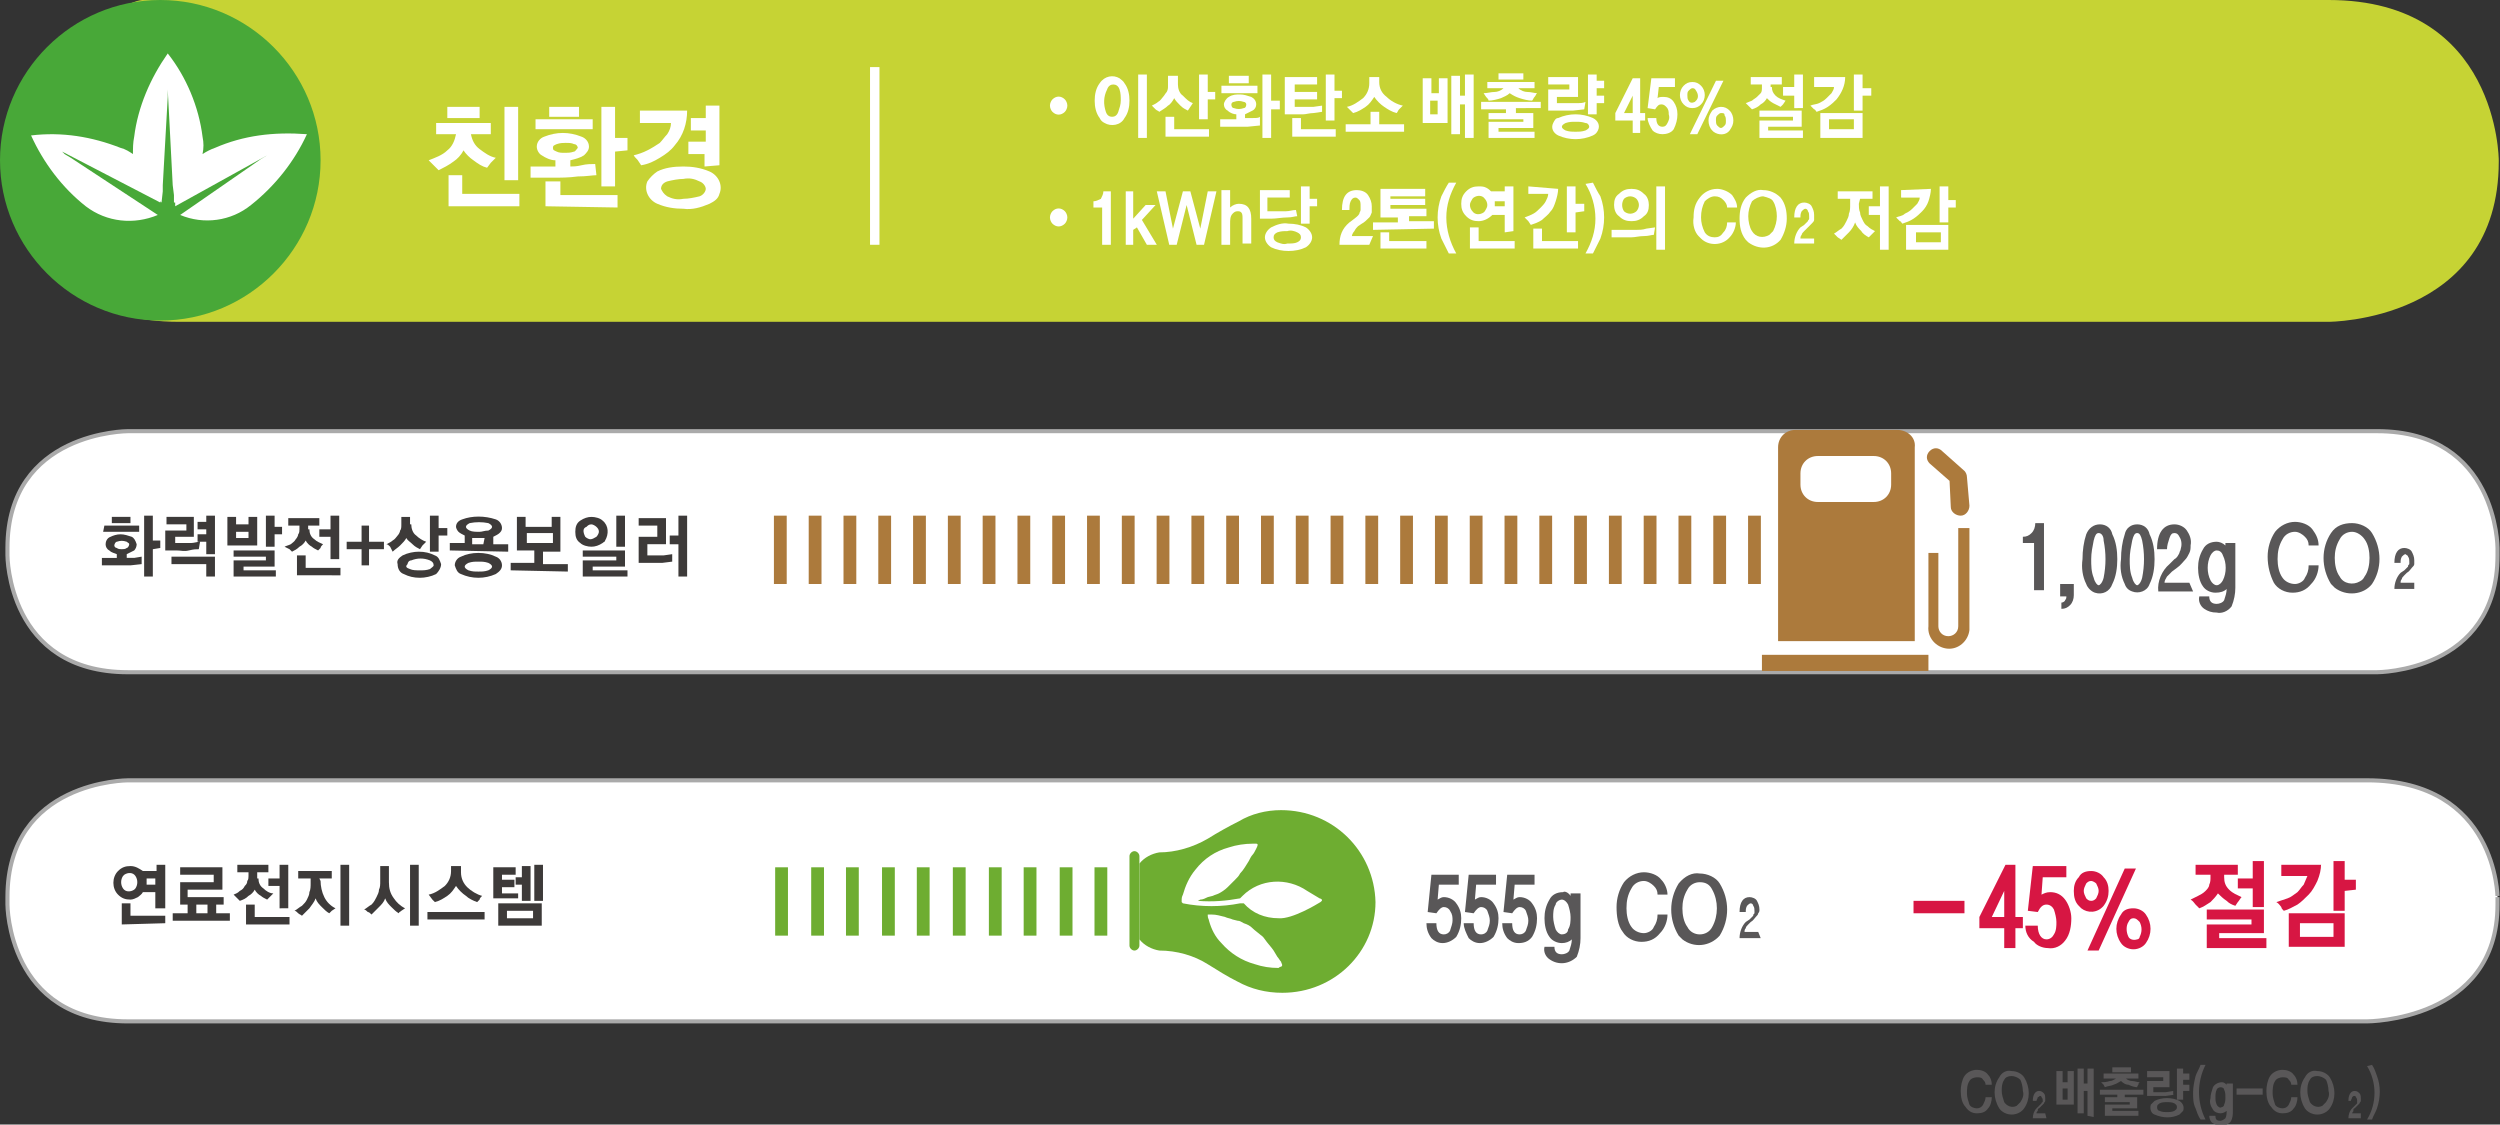 <?xml version="1.0" encoding="utf-8"?>
<!-- Generator: Adobe Illustrator 26.0.3, SVG Export Plug-In . SVG Version: 6.00 Build 0)  -->
<svg version="1.1" id="Layer_1" xmlns="http://www.w3.org/2000/svg" xmlns:xlink="http://www.w3.org/1999/xlink" x="0px" y="0px"
	 viewBox="0 0 201.2 90.5" style="enable-background:new 0 0 201.2 90.5;" xml:space="preserve">
<rect x="0" y="0" width="201.2" height="90.5" fill="#333333" stroke="none"/>
<style type="text/css">
	.st0{fill:#C6D334;}
	.st1{fill:#48A838;}
	.st2{fill:#FFFFFF;}
	.st3{fill:none;stroke:#FFFFFF;stroke-width:0.76;}
	.st4{fill:#595758;}
	.st5{fill:none;stroke:#AAAAAA;stroke-width:0.33;stroke-miterlimit:10;}
	.st6{fill:#3D3A39;}
	.st7{fill:#D71643;}
	.st8{fill:none;stroke:#6EAD31;stroke-width:1.03;}
	.st9{fill:#6EAD31;}
	.st10{fill:#AC7A3C;}
	.st11{fill:none;stroke:#AC7A3C;stroke-width:1.03;}
</style>
<path class="st0" d="M11.5,0c0,0-5.2,0-5.2,12.9v0.1c0,0-5.7,12.9,8.1,12.9h173c0,0,13.7,0,13.7-12.9v-0.1c0,0,0-12.9-13.7-12.9
	H11.5z"/>
<path class="st1" d="M25.8,12.9c0,7.1-5.8,12.9-12.9,12.9S0,20,0,12.9S5.8,0,12.9,0c0,0,0,0,0,0C20,0,25.8,5.8,25.8,12.9"/>
<path class="st2" d="M37.9,10.8c0.1,0.5,0.3,0.9,0.7,1.2c0.4,0.3,0.8,0.6,1.3,0.7l-0.4,0.4l-0.3,0.4c-0.4-0.1-0.7-0.3-1.1-0.6
	c-0.3-0.2-0.6-0.5-0.8-0.8c-0.2,0.4-0.5,0.7-0.8,0.9c-0.4,0.3-0.8,0.5-1.2,0.7c-0.1-0.1-0.3-0.3-0.4-0.4c-0.1-0.1-0.3-0.3-0.4-0.4
	c0.5-0.2,1.1-0.4,1.5-0.8c0.4-0.3,0.6-0.8,0.7-1.3h-1.6V9.9h4.4v0.9H37.9z M36,8.6h2.6v0.9H36V8.6z M36.1,16.6v-2.5h1.1v1.5h4.6v1
	L36.1,16.6z M40.6,8.6h1.1v5.9h-1.1L40.6,8.6z"/>
<path class="st2" d="M48,14.1c-0.3,0-0.8,0.1-1.5,0.1c-0.7,0.1-1.4,0.1-2,0.1h-1.8v-0.9h2v-0.5c-0.4,0-0.8-0.2-1.1-0.4
	c-0.2-0.1-0.4-0.4-0.4-0.7c0-0.4,0.3-0.7,0.6-0.8c1-0.4,2-0.4,3,0c0.3,0.1,0.6,0.4,0.6,0.8c0,0.3-0.2,0.5-0.4,0.7
	c-0.3,0.2-0.7,0.3-1.1,0.4v0.5c0.2,0,0.5,0,0.9-0.1s0.8-0.1,1.1-0.1L48,14.1z M43.1,9.6h4.6v0.8h-4.6V9.6z M43.9,16.6v-2h1.2v1.1
	h4.6v1L43.9,16.6z M44.2,8.6h2.4v0.8h-2.4V8.6z M44.8,12.2c0.2,0.1,0.4,0.1,0.7,0.1c0.2,0,0.4,0,0.7-0.1c0.1,0,0.2-0.2,0.3-0.3
	c0-0.1-0.1-0.3-0.3-0.3c-0.2-0.1-0.4-0.1-0.7-0.1c-0.2,0-0.4,0-0.7,0.1c-0.2,0.1-0.3,0.1-0.3,0.3S44.6,12.1,44.8,12.2 M49.5,12.2V15
	h-1.1V8.6h1.1v2.5h1v1L49.5,12.2z"/>
<path class="st2" d="M55.3,8.9c0,1-0.3,2-1,2.8c-0.3,0.4-0.7,0.7-1.2,1c-0.5,0.3-0.9,0.5-1.5,0.6L51.4,13c-0.1-0.2-0.3-0.3-0.4-0.5
	c0.4-0.1,0.7-0.2,1.1-0.4c0.4-0.2,0.7-0.4,1-0.6c0.2-0.2,0.4-0.5,0.6-0.7c0.2-0.3,0.3-0.6,0.3-0.9h-2.5v-1L55.3,8.9z M52.9,13.8
	c0.6-0.3,1.3-0.4,2.1-0.4c0.7,0,1.4,0.1,2.1,0.4c0.7,0.3,1.1,1.1,0.8,1.8c-0.1,0.4-0.4,0.6-0.8,0.8c-0.7,0.3-1.4,0.5-2.1,0.4
	c-0.7,0-1.4-0.1-2.1-0.4c-0.7-0.3-1.1-1.1-0.8-1.8C52.3,14.3,52.6,14,52.9,13.8 M53.7,15.8c0.4,0.2,0.8,0.3,1.3,0.2
	c0.4,0,0.9-0.1,1.3-0.2c0.3-0.1,0.5-0.4,0.5-0.6s-0.2-0.5-0.5-0.6c-0.4-0.2-0.8-0.3-1.3-0.2c-0.4,0-0.9,0.1-1.3,0.2
	c-0.3,0.1-0.5,0.3-0.5,0.6C53.3,15.4,53.4,15.6,53.7,15.8 M56.7,13.4v-1h-1.3v-1h1.4v-0.9h-1.2v-1h1.2v-1h1.1v4.8L56.7,13.4z"/>
<path class="st2" d="M85.7,9c-0.3,0.3-0.7,0.3-1,0c0,0,0,0,0,0c-0.1-0.1-0.2-0.3-0.2-0.5c0-0.2,0.1-0.4,0.2-0.5c0.3-0.3,0.7-0.3,1,0
	c0,0,0,0,0,0c0.1,0.1,0.2,0.3,0.2,0.5C85.9,8.7,85.8,8.9,85.7,9"/>
<path class="st2" d="M88.5,6.7c0.4-0.6,1.1-0.7,1.6-0.4c0.1,0.1,0.3,0.2,0.4,0.4c0.3,0.4,0.4,0.9,0.4,1.4c0,0.5-0.1,1-0.4,1.4
	c-0.3,0.6-1.1,0.7-1.6,0.4c-0.2-0.1-0.3-0.2-0.4-0.4c-0.3-0.4-0.4-0.9-0.4-1.4C88.1,7.6,88.2,7.1,88.5,6.7 M89,9
	c0.1,0.3,0.3,0.4,0.5,0.4S89.9,9.3,90,9c0.1-0.3,0.2-0.6,0.2-0.9c0-0.3,0-0.6-0.1-0.9c-0.1-0.3-0.3-0.4-0.5-0.4
	c-0.2,0-0.4,0.1-0.5,0.4C88.8,7.8,88.8,8.4,89,9 M91.6,6h0.7v5.1h-0.7V6z"/>
<path class="st2" d="M94.8,6.8c0,0.3,0.1,0.7,0.4,0.9C95.5,8,95.7,8.2,96,8.3l-0.2,0.3l-0.2,0.3c-0.2-0.1-0.4-0.2-0.6-0.4
	c-0.2-0.2-0.4-0.4-0.5-0.6c-0.1,0.2-0.3,0.5-0.5,0.6c-0.2,0.2-0.4,0.3-0.7,0.5c-0.1-0.1-0.2-0.1-0.3-0.2c-0.1-0.1-0.2-0.2-0.3-0.3
	c0.2-0.1,0.4-0.2,0.5-0.3c0.2-0.1,0.3-0.3,0.4-0.4c0.1-0.1,0.2-0.3,0.3-0.4c0.1-0.2,0.1-0.3,0.1-0.5V6.1h0.8V6.8z M93.8,11V9.4h0.7
	v1h2.8V11H93.8z M97.2,8v1.6h-0.7V6h0.7v1.4h0.6V8H97.2z"/>
<path class="st2" d="M101.4,10.1l-1,0.1c-0.4,0-0.9,0-1.4,0h-0.8V9.6h1.3V9.2c-0.2,0-0.5-0.1-0.7-0.3c-0.2-0.1-0.3-0.3-0.3-0.5
	c0-0.2,0.2-0.5,0.4-0.6c0.3-0.2,0.6-0.2,0.9-0.2c0.3,0,0.6,0.1,0.9,0.2c0.2,0.1,0.4,0.3,0.4,0.6c0,0.2-0.1,0.4-0.3,0.5
	c-0.2,0.1-0.4,0.2-0.6,0.3v0.3h0.6c0.3,0,0.5,0,0.6-0.1L101.4,10.1z M98.3,6.9h2.9v0.6h-2.9V6.9z M98.9,6.1h1.6v0.6h-1.6V6.1z
	 M99.3,8.7c0.3,0.1,0.5,0.1,0.8,0c0.1,0,0.2-0.1,0.2-0.3c0-0.1-0.1-0.2-0.2-0.2c-0.3-0.1-0.5-0.1-0.8,0c-0.1,0-0.2,0.1-0.2,0.2
	C99.1,8.6,99.2,8.7,99.3,8.7 M102.3,8.8v2.3h-0.7V6h0.7v2.1h0.7v0.7L102.3,8.8z"/>
<path class="st2" d="M106.4,9l-0.7,0.1c-0.3,0-0.6,0.1-0.8,0.1s-0.6,0-1,0h-0.5v-3h2.6v0.6h-1.8v0.6h1.8v0.6h-1.8v0.6h0.7
	c0.2,0,0.5,0,0.8,0l0.7-0.1L106.4,9z M104,11V9.5h0.7v0.9h2.8V11H104z M107.4,7.9v1.8h-0.7V6h0.7v1.3h0.6v0.6H107.4z"/>
<path class="st2" d="M108.3,10.6V10h2V9h0.7v1h2v0.6L108.3,10.6z M111,6.6c0,0.5,0.2,0.9,0.6,1.2c0.3,0.3,0.8,0.6,1.3,0.7l-0.3,0.3
	c-0.1,0.1-0.1,0.2-0.2,0.3c-0.4-0.1-0.7-0.3-1-0.5c-0.3-0.2-0.6-0.5-0.8-0.8c-0.2,0.3-0.4,0.6-0.7,0.8c-0.3,0.2-0.6,0.4-1,0.5
	l-0.2-0.2l-0.3-0.3c0.5-0.1,0.9-0.4,1.3-0.7c0.3-0.3,0.5-0.7,0.5-1.2V6.2h0.8L111,6.6z"/>
<path class="st2" d="M114.5,9.9V6.3h0.7v1.2h0.6V6.3h0.7v3.6H114.5z M115.7,8.1h-0.6v1.1h0.6V8.1z M117.9,11.1V8.4h-0.4v2.4h-0.7
	V6.1h0.7v1.6h0.4V6h0.7v5.1L117.9,11.1z"/>
<path class="st2" d="M122,8.8v0.3h1.4v1.2h-2.8v0.3h2.9v0.5h-3.7V9.8h2.8V9.6h-2.8V9.1h1.4V8.8h-2V8.2h4.8v0.5H122z M122.2,7.1
	c0.2,0.2,0.5,0.3,0.7,0.3c0.3,0,0.6,0.1,0.8,0.1c-0.1,0.1-0.1,0.2-0.2,0.3c-0.1,0.1-0.1,0.2-0.2,0.3c-0.3,0-0.7-0.1-1-0.2
	c-0.3-0.1-0.5-0.2-0.8-0.4c-0.2,0.2-0.5,0.3-0.7,0.4c-0.3,0.1-0.7,0.2-1,0.2c0-0.1-0.1-0.2-0.2-0.3l-0.2-0.3c0.3,0,0.6-0.1,0.9-0.1
	c0.2,0,0.5-0.1,0.7-0.3h-1.3V6.6h3.8v0.5L122.2,7.1z M120.6,5.9h2v0.5h-2V5.9z"/>
<path class="st2" d="M127.5,8.8l-0.9,0.1c-0.4,0-0.8,0-1.1,0h-0.9V7.2h1.7V6.8h-1.7V6.2h2.4v1.6h-1.7v0.5h0.6h0.9
	c0.4,0,0.6,0,0.8-0.1L127.5,8.8z M125.4,10.9c-0.4-0.2-0.6-0.6-0.4-1c0.1-0.2,0.2-0.4,0.4-0.4c0.9-0.4,1.9-0.4,2.8,0
	c0.4,0.2,0.6,0.6,0.4,1c-0.1,0.2-0.2,0.3-0.4,0.4C127.3,11.3,126.3,11.3,125.4,10.9 M126,10.5c0.3,0.1,0.5,0.1,0.8,0.1
	c0.3,0,0.5,0,0.8-0.1c0.2-0.1,0.3-0.2,0.3-0.3s-0.1-0.3-0.3-0.3c-0.3-0.1-0.5-0.1-0.8-0.1c-0.3,0-0.5,0-0.8,0.1
	c-0.2,0.1-0.3,0.2-0.3,0.3S125.8,10.4,126,10.5 M128.5,8.3v0.9h-0.7V6h0.7v0.5h0.6v0.6h-0.6v0.6h0.6v0.6L128.5,8.3z"/>
<path class="st2" d="M131.4,10.7v-1h-1.4V9.1l1.4-2.8h0.6v2.8h0.4v0.6H132v1L131.4,10.7z M131.4,7.7l-0.7,1.4h0.7V7.7z"/>
<path class="st2" d="M132.6,9.5h0.7c0,0.5,0.2,0.7,0.5,0.7c0.2,0,0.3-0.1,0.4-0.3c0.1-0.2,0.2-0.4,0.1-0.7c0-0.2,0-0.4-0.2-0.6
	c-0.1-0.1-0.2-0.2-0.4-0.2c-0.2,0-0.3,0.1-0.5,0.4l-0.6-0.1l0.3-2.4h1.9V7h-1.3l-0.1,0.9c0.1-0.1,0.3-0.1,0.5-0.1
	c0.3,0,0.6,0.1,0.8,0.4c0.2,0.3,0.3,0.6,0.3,1c0,0.4-0.1,0.8-0.3,1.2c-0.2,0.3-0.6,0.4-0.9,0.4c-0.3,0-0.6-0.1-0.8-0.3
	C132.8,10.2,132.6,9.8,132.6,9.5"/>
<path class="st2" d="M136.2,6.6c0.3,0,0.5,0.1,0.7,0.3c0.4,0.4,0.4,1.1,0,1.5c-0.2,0.2-0.4,0.3-0.7,0.3c-0.3,0-0.5-0.1-0.7-0.3
	c-0.4-0.4-0.4-1.1,0-1.5C135.7,6.7,135.9,6.6,136.2,6.6 M136.2,7.1c-0.1,0-0.2,0.1-0.3,0.2c-0.1,0.1-0.1,0.2-0.1,0.4
	c0,0.1,0,0.3,0.1,0.4c0.1,0.2,0.3,0.2,0.5,0.1c0,0,0.1-0.1,0.1-0.1c0.2-0.2,0.2-0.5,0-0.8C136.4,7.1,136.3,7.1,136.2,7.1 M138.1,6.5
	h0.6l-2.1,4.3H136L138.1,6.5z M138.5,8.6c0.3,0,0.5,0.1,0.7,0.3c0.2,0.2,0.3,0.5,0.3,0.8c0,0.3-0.1,0.5-0.3,0.8
	c-0.3,0.4-0.9,0.4-1.3,0.1c0,0-0.1-0.1-0.1-0.1c-0.2-0.2-0.3-0.5-0.3-0.8c0-0.3,0.1-0.5,0.3-0.8C138,8.7,138.3,8.6,138.5,8.6
	 M138.5,9.1c-0.1,0-0.2,0.1-0.3,0.2c-0.1,0.1-0.1,0.2-0.1,0.4c0,0.1,0,0.3,0.1,0.4c0.1,0.1,0.2,0.2,0.3,0.2c0.1,0,0.2-0.1,0.3-0.2
	c0.1-0.1,0.1-0.2,0.1-0.4c0-0.1,0-0.3-0.1-0.4C138.8,9.1,138.7,9.1,138.5,9.1"/>
<path class="st2" d="M142.6,7c0,0.3,0.1,0.5,0.3,0.7c0.2,0.2,0.5,0.3,0.8,0.4l-0.2,0.3l-0.2,0.2c-0.2-0.1-0.4-0.2-0.6-0.3
	c-0.2-0.1-0.4-0.3-0.5-0.4c-0.1,0.2-0.3,0.4-0.5,0.5c-0.2,0.2-0.4,0.3-0.7,0.4l-0.2-0.2c-0.1-0.1-0.2-0.2-0.3-0.3l0.5-0.2
	c0.1-0.1,0.3-0.2,0.4-0.3c0.1-0.1,0.2-0.2,0.3-0.3c0.1-0.1,0.1-0.3,0.1-0.5V6.8h-0.9V6.2h2.5v0.6h-0.9V7z M141.6,11.1V9.7h2.7V9.4
	h-2.7V8.9h3.4v1.3h-2.7v0.3h2.8v0.6L141.6,11.1z M144.4,8.7v-1h-0.9V7h0.9V6h0.7v2.7L144.4,8.7z"/>
<path class="st2" d="M148.5,6.2c0,0.7-0.3,1.3-0.7,1.8c-0.2,0.2-0.4,0.4-0.7,0.6c-0.3,0.2-0.6,0.3-0.9,0.4c-0.1-0.1-0.1-0.2-0.2-0.2
	c-0.1-0.1-0.2-0.2-0.3-0.3c0.2-0.1,0.5-0.1,0.7-0.2c0.2-0.1,0.4-0.2,0.6-0.4c0.1-0.1,0.3-0.3,0.4-0.4c0.1-0.2,0.2-0.3,0.2-0.5H146
	V6.2H148.5z M146.5,9.1h3.4v2h-3.4V9.1z M149.2,9.6h-2v0.8h2V9.6z M149.9,7.7v1.2h-0.7V6h0.7v1.1h0.7v0.6L149.9,7.7z"/>
<path class="st2" d="M85.7,18c-0.3,0.3-0.7,0.3-1,0c0,0,0,0,0,0c-0.1-0.1-0.2-0.3-0.2-0.5c0-0.2,0.1-0.4,0.2-0.5
	c0.3-0.3,0.7-0.3,1,0c0,0,0,0,0,0c0.1,0.1,0.2,0.3,0.2,0.5C85.9,17.7,85.8,17.9,85.7,18"/>
<path class="st2" d="M88,16.7v-0.5c0.2,0,0.4-0.1,0.6-0.2c0.1-0.2,0.2-0.4,0.2-0.6h0.6v4.3h-0.7v-3L88,16.7z"/>
<polygon class="st2" points="90.6,15.4 91.2,15.4 91.2,17.6 92.2,16.5 93,16.5 91.9,17.7 93.1,19.7 92.3,19.7 91.5,18.3 91.2,18.5 
	91.2,19.7 90.6,19.7 "/>
<polygon class="st2" points="94.4,18.4 95.2,15.4 95.8,15.4 96.6,18.4 97.2,15.4 97.9,15.4 96.9,19.7 96.3,19.7 95.5,16.5 
	94.7,19.7 94.1,19.7 93.1,15.4 93.8,15.4 "/>
<path class="st2" d="M99,16.7c0.2-0.2,0.5-0.3,0.7-0.3c0.7,0,1,0.4,1,1.2v2H100v-2c0-0.2,0-0.4-0.1-0.5C99.8,17,99.7,17,99.6,17
	c-0.2,0-0.3,0.1-0.4,0.2C99,17.4,99,17.7,99,18v1.7h-0.7v-4.4H99V16.7z"/>
<path class="st2" d="M104.4,17.4c-0.2,0-0.4,0.1-0.8,0.1c-0.4,0-0.9,0.1-1.3,0.1h-0.9v-2.3h2.4v0.6h-1.8v1.1h0.6c0.2,0,0.5,0,0.9,0
	c0.3,0,0.5-0.1,0.8-0.1L104.4,17.4z M102.3,18.3c0.4-0.2,0.9-0.4,1.4-0.3c0.5,0,1,0.1,1.4,0.3c0.3,0.2,0.5,0.5,0.5,0.8
	c0,0.3-0.2,0.6-0.5,0.8c-0.4,0.2-0.9,0.3-1.4,0.3c-0.5,0-1-0.1-1.4-0.3c-0.3-0.2-0.5-0.5-0.5-0.8C101.8,18.8,102,18.5,102.3,18.3
	 M104.4,19.5c0.2-0.1,0.3-0.2,0.3-0.4c0-0.2-0.1-0.3-0.3-0.4c-0.2-0.1-0.5-0.2-0.8-0.1c-0.3,0-0.5,0-0.8,0.1
	c-0.2,0.1-0.3,0.2-0.3,0.4c0,0.2,0.1,0.3,0.3,0.4c0.3,0.1,0.5,0.2,0.8,0.1C103.9,19.6,104.2,19.6,104.4,19.5 M105.4,16.6V18h-0.7v-3
	h0.7v1h0.6v0.6L105.4,16.6z"/>
<path class="st2" d="M110.2,19.7h-2.4c0-0.7,0.2-1.3,0.8-1.8l0.4-0.3c0.1-0.1,0.3-0.2,0.4-0.4c0-0.1,0.1-0.2,0.1-0.3
	c0-0.1,0-0.2,0-0.3c0-0.2,0-0.4-0.1-0.5c-0.1-0.1-0.2-0.2-0.3-0.2c-0.2,0-0.3,0.1-0.4,0.3c-0.1,0.2-0.1,0.5-0.1,0.7H108
	c0-1.1,0.4-1.6,1.2-1.6c0.3,0,0.7,0.1,0.9,0.4c0.2,0.3,0.3,0.6,0.3,0.9c0,0.2,0,0.3,0,0.5c-0.1,0.2-0.1,0.3-0.2,0.4
	c-0.2,0.2-0.4,0.4-0.6,0.5l-0.3,0.2c-0.1,0.1-0.2,0.2-0.3,0.4c-0.1,0.1-0.2,0.3-0.2,0.4h1.7L110.2,19.7z"/>
<path class="st2" d="M110.5,18.5v-0.6h2v-0.4h-1.4v-2.3h3.6v0.6h-2.8V16h2.8v0.5h-2.8v0.3h2.9v0.6h-1.4v0.4h2v0.6L110.5,18.5z
	 M111.1,20v-1.3h0.7v0.7h3V20H111.1z"/>
<path class="st2" d="M117.2,20.4h-0.6c-0.2-0.4-0.4-0.8-0.6-1.2c-0.4-1.1-0.4-2.3,0-3.4c0.2-0.4,0.4-0.8,0.6-1.1h0.6
	c-0.5,0.9-0.8,1.8-0.8,2.8C116.4,18.5,116.7,19.5,117.2,20.4"/>
<path class="st2" d="M121.1,18.7v-1.4h-1c-0.3,0.3-0.7,0.5-1.1,0.5c-0.4,0-0.7-0.1-1-0.4c-0.3-0.3-0.4-0.6-0.4-1
	c0-0.4,0.1-0.7,0.4-1c0.3-0.3,0.6-0.4,1-0.4c0.2,0,0.4,0,0.6,0.1c0.2,0.1,0.3,0.2,0.4,0.3h1.1V15h0.7v3.6L121.1,18.7z M118.3,20
	v-1.7h0.7v1.1h2.9V20H118.3z M119.5,17c0.1-0.2,0.2-0.3,0.2-0.5c0-0.2-0.1-0.4-0.2-0.5c-0.2-0.3-0.6-0.3-0.9-0.1
	c0,0-0.1,0.1-0.1,0.1c-0.1,0.2-0.2,0.3-0.2,0.5c0,0.2,0.1,0.4,0.2,0.5c0.2,0.3,0.6,0.3,0.9,0.1C119.4,17.1,119.5,17,119.5,17
	 M121.1,16.2h-0.8c0,0,0,0.1,0,0.1s0,0.1,0,0.1c0,0,0,0.1,0,0.1c0,0,0,0.1,0,0.1h0.8V16.2z"/>
<path class="st2" d="M125.4,15.2c0,0.3-0.1,0.7-0.2,1c-0.1,0.3-0.2,0.6-0.4,0.8c-0.2,0.3-0.5,0.5-0.7,0.7c-0.3,0.2-0.6,0.3-0.9,0.4
	l-0.2-0.3c-0.1-0.1-0.2-0.2-0.3-0.3c0.3-0.1,0.5-0.2,0.7-0.3c0.2-0.1,0.4-0.3,0.6-0.5c0.1-0.1,0.3-0.3,0.4-0.5
	c0.1-0.2,0.2-0.4,0.2-0.6h-1.6v-0.6L125.4,15.2z M123.4,20v-1.6h0.7v1h2.9V20H123.4z M126.8,17.1v1.6h-0.7V15h0.7v1.4h0.7V17
	L126.8,17.1z"/>
<path class="st2" d="M128.2,14.7c0.2,0.4,0.4,0.8,0.6,1.1c0.4,1.1,0.4,2.3,0,3.4c-0.2,0.4-0.4,0.8-0.6,1.2h-0.6
	c0.5-0.9,0.8-1.8,0.8-2.8c0-1-0.3-2-0.8-2.8L128.2,14.7z"/>
<path class="st2" d="M133.1,18.9c-0.2,0-0.4,0.1-0.8,0.1s-0.7,0.1-1,0.1h-1.6v-0.6h0.8h1.2c0.2,0,0.5,0,0.8-0.1l0.7-0.1L133.1,18.9z
	 M130.3,15.6c0.3-0.3,0.6-0.4,1-0.4c0.4,0,0.7,0.1,1,0.4c0.3,0.2,0.4,0.6,0.4,0.9c0,0.4-0.1,0.7-0.4,0.9c-0.3,0.3-0.6,0.4-1,0.4
	c-0.4,0-0.7-0.1-1-0.4c-0.3-0.2-0.4-0.6-0.4-0.9C129.9,16.1,130,15.8,130.3,15.6 M130.7,17c0.1,0.1,0.3,0.2,0.5,0.2
	c0.2,0,0.4-0.1,0.5-0.2c0.1-0.1,0.2-0.3,0.2-0.5c0-0.2-0.1-0.4-0.2-0.5c-0.1-0.1-0.3-0.2-0.5-0.2c-0.2,0-0.4,0.1-0.5,0.2
	C130.5,16.3,130.5,16.7,130.7,17 M133.3,15h0.7v5.1h-0.7L133.3,15z"/>
<path class="st2" d="M136.3,17.5c0-0.6,0.1-1.1,0.5-1.6c0.3-0.4,0.8-0.7,1.4-0.7c0.4,0,0.9,0.2,1.2,0.5c0.2,0.3,0.4,0.6,0.4,1H139
	c0-0.2-0.1-0.4-0.3-0.6c-0.2-0.2-0.4-0.3-0.7-0.3c-0.3,0-0.6,0.2-0.8,0.4c-0.2,0.4-0.3,0.8-0.3,1.3c0,0.4,0.1,0.8,0.3,1.2
	c0.2,0.3,0.5,0.4,0.8,0.4c0.3,0,0.5-0.1,0.7-0.4c0.2-0.2,0.3-0.5,0.3-0.8h0.7c0,0.4-0.2,0.9-0.5,1.2c-0.6,0.7-1.7,0.7-2.3,0.1
	c-0.1-0.1-0.1-0.1-0.2-0.2C136.4,18.7,136.2,18.1,136.3,17.5"/>
<path class="st2" d="M141.9,15.3c0.5,0,1,0.2,1.4,0.6c0.4,0.5,0.5,1.1,0.5,1.7c0,0.6-0.2,1.2-0.5,1.7c-0.7,0.8-1.8,0.8-2.6,0.2
	c-0.1-0.1-0.1-0.1-0.2-0.2c-0.4-0.5-0.5-1.1-0.5-1.7c0-0.6,0.1-1.2,0.5-1.7C140.9,15.5,141.4,15.2,141.9,15.3 M141.9,15.8
	c-0.3,0-0.7,0.2-0.9,0.4c-0.2,0.4-0.3,0.8-0.3,1.2c0,0.4,0.1,0.9,0.3,1.2c0.3,0.5,0.9,0.6,1.4,0.3c0.1-0.1,0.2-0.2,0.3-0.3
	c0.2-0.4,0.3-0.8,0.3-1.2c0-0.4-0.1-0.9-0.3-1.2C142.6,16,142.3,15.9,141.9,15.8"/>
<path class="st2" d="M149.6,16.4c0,0.2,0,0.5,0.1,0.7c0,0.2,0.1,0.4,0.2,0.6c0.1,0.2,0.2,0.4,0.4,0.5c0.2,0.2,0.4,0.3,0.6,0.4
	l-0.3,0.3l-0.2,0.2c-0.2-0.1-0.5-0.3-0.6-0.5c-0.2-0.2-0.4-0.4-0.5-0.7c-0.1,0.3-0.3,0.6-0.5,0.8c-0.2,0.2-0.4,0.4-0.6,0.6l-0.3-0.2
	c-0.1-0.1-0.2-0.2-0.3-0.3c0.2-0.1,0.4-0.3,0.6-0.4c0.2-0.2,0.3-0.4,0.4-0.6c0.1-0.2,0.2-0.4,0.2-0.6c0.1-0.2,0.1-0.5,0.1-0.7V16h-1
	v-0.6h2.8V16h-1L149.6,16.4z M151.3,20.1v-2.8h-0.9v-0.7h0.9V15h0.7v5.1L151.3,20.1z"/>
<path class="st2" d="M155.4,15.2c0,0.3-0.1,0.7-0.2,1c-0.1,0.3-0.3,0.6-0.5,0.8c-0.2,0.2-0.4,0.4-0.7,0.6c-0.3,0.2-0.6,0.3-0.9,0.4
	c-0.1-0.1-0.1-0.2-0.2-0.2c-0.1-0.1-0.2-0.2-0.3-0.3c0.2-0.1,0.5-0.1,0.7-0.3c0.2-0.1,0.4-0.2,0.6-0.4c0.1-0.1,0.3-0.3,0.4-0.4
	c0.1-0.2,0.2-0.3,0.2-0.5H153v-0.6L155.4,15.2z M153.4,18.1h3.4v2h-3.4V18.1z M156.2,18.7h-2v0.8h2V18.7z M156.8,16.7v1.2h-0.7V15
	h0.7v1.1h0.6v0.6L156.8,16.7z"/>
<line class="st3" x1="70.4" y1="5.4" x2="70.4" y2="19.7"/>
<polygon class="st2" points="13.9,17.1 13.9,17.1 13.9,17.1 "/>
<path class="st2" d="M17.3,11.9c-0.3,0.1-0.7,0.3-1,0.5c0.1-0.5,0.1-0.9,0-1.4c-0.3-2.4-1.3-4.8-2.8-6.7c-1.4,2-2.4,4.3-2.7,6.7
	c-0.1,0.5-0.1,0.9-0.1,1.4c-0.3-0.2-0.6-0.4-1-0.5c-2.3-0.9-4.7-1.3-7.2-1c1,2.2,2.5,4.2,4.4,5.7c1.7,1.3,3.9,1.5,5.8,0.7l-7-4.6
	l-0.5-0.3L5,12.2l7.9,4.1v-0.1l0.1,0.1l0.1-0.9v-0.5l0.4-7.1V7.3V7.2l0.4,7.7l0.1,0.8v0.5v0.1h0.1v0.3l7.4-4.1l-0.5,0.3l-6.5,4.5
	c1.9,0.8,4.1,0.5,5.7-0.8c1.9-1.5,3.5-3.5,4.5-5.7C22,10.6,19.6,10.9,17.3,11.9"/>
<path class="st4" d="M157.8,87.8c0-0.4,0.1-0.9,0.3-1.2c0.2-0.3,0.6-0.5,1-0.5c0.3,0,0.7,0.1,0.9,0.4c0.2,0.2,0.3,0.5,0.3,0.8h-0.5
	c0-0.2-0.1-0.3-0.2-0.4c-0.1-0.2-0.3-0.2-0.5-0.2c-0.2,0-0.5,0.1-0.6,0.3c-0.2,0.3-0.2,0.7-0.2,1c0,0.3,0.1,0.6,0.2,0.9
	c0.1,0.2,0.4,0.3,0.6,0.3c0.2,0,0.4-0.1,0.5-0.3c0.1-0.2,0.2-0.4,0.2-0.6h0.5c0,0.3-0.1,0.7-0.3,0.9c-0.2,0.3-0.5,0.4-0.9,0.4
	c-0.4,0-0.7-0.2-0.9-0.5C157.9,88.8,157.8,88.3,157.8,87.8"/>
<path class="st4" d="M161.9,86.2c0.4,0,0.8,0.2,1,0.5c0.5,0.8,0.5,1.8,0,2.5c-0.2,0.3-0.6,0.5-1,0.5c-0.4,0-0.8-0.2-1-0.5
	c-0.5-0.8-0.5-1.8,0-2.5C161.1,86.3,161.5,86.1,161.9,86.2 M161.9,86.6c-0.3,0-0.5,0.1-0.6,0.3c-0.2,0.3-0.2,0.6-0.2,0.9
	c0,0.3,0.1,0.6,0.2,0.9c0.2,0.3,0.6,0.5,1,0.3c0.1-0.1,0.2-0.2,0.3-0.3c0.2-0.3,0.3-0.6,0.2-0.9c0-0.3-0.1-0.7-0.2-0.9
	C162.4,86.7,162.1,86.6,161.9,86.6"/>
<path class="st4" d="M164.7,90h-1.1c0-0.3,0.1-0.6,0.3-0.8l0.2-0.2c0.1-0.1,0.1-0.1,0.2-0.2c0,0,0-0.1,0.1-0.1c0,0,0-0.1,0-0.1
	c0-0.1,0-0.2-0.1-0.3c0-0.1-0.1-0.1-0.1-0.1c-0.1,0-0.1,0.1-0.2,0.1c0,0.1-0.1,0.2-0.1,0.3h-0.3c0-0.5,0.2-0.8,0.5-0.8
	c0.2,0,0.3,0.1,0.4,0.2c0.1,0.1,0.1,0.3,0.1,0.4c0,0.1,0,0.1,0,0.2c0,0.1-0.1,0.1-0.1,0.2c-0.1,0.1-0.2,0.2-0.3,0.3l-0.1,0.1
	c-0.1,0-0.1,0.1-0.1,0.2c-0.1,0.1-0.1,0.1-0.1,0.2h0.7L164.7,90z"/>
<path class="st4" d="M165.5,88.9v-2.7h0.5v0.9h0.4v-0.9h0.5v2.7H165.5z M166.4,87.6H166v0.9h0.4L166.4,87.6z M168,89.8v-2h-0.3v1.8
	h-0.5v-3.6h0.5v1.2h0.3V86h0.5v3.9L168,89.8z"/>
<path class="st4" d="M171,88.1v0.2h1v0.9h-2v0.2h2.1v0.4h-2.7v-0.9h2v-0.2h-2v-0.4h1v-0.2H169v-0.4h3.5v0.4H171z M171.1,86.8
	c0.1,0.1,0.3,0.2,0.5,0.2c0.2,0,0.4,0.1,0.6,0.1c-0.1,0.1-0.1,0.1-0.1,0.2c-0.1,0.1-0.1,0.2-0.1,0.2c-0.2,0-0.5-0.1-0.7-0.2
	c-0.2,0-0.4-0.1-0.6-0.3c-0.2,0.1-0.3,0.2-0.6,0.3c-0.2,0.1-0.5,0.1-0.7,0.2l-0.1-0.2l-0.2-0.2c0.2,0,0.4,0,0.7-0.1
	c0.2,0,0.3-0.1,0.5-0.2h-1v-0.4h2.8v0.4L171.1,86.8z M170,85.9h1.5v0.4H170V85.9z"/>
<path class="st4" d="M175,88.1l-0.7,0.1c-0.3,0-0.6,0-0.8,0h-0.7v-1.2h1.3v-0.3h-1.3v-0.5h1.8v1.3h-1.3v0.4h0.4h0.6l0.6-0.1V88.1z
	 M173.4,89.7c-0.3-0.1-0.4-0.5-0.3-0.8c0.1-0.1,0.2-0.2,0.3-0.3c0.6-0.3,1.4-0.3,2,0c0.3,0.2,0.4,0.5,0.3,0.8
	c-0.1,0.1-0.2,0.2-0.3,0.3C174.8,90,174.1,90,173.4,89.7 M173.8,89.4c0.2,0.1,0.4,0.1,0.6,0.1c0.2,0,0.4,0,0.6-0.1
	c0.1-0.1,0.2-0.1,0.2-0.3s-0.1-0.2-0.2-0.3c-0.2-0.1-0.4-0.1-0.6-0.1c-0.2,0-0.4,0-0.6,0.1c-0.1,0.1-0.2,0.1-0.2,0.3
	S173.7,89.4,173.8,89.4 M175.7,87.8v0.7h-0.5V86h0.5v0.4h0.5v0.5h-0.5v0.4h0.5v0.5L175.7,87.8z"/>
<path class="st4" d="M177.5,90.1h-0.4c-0.2-0.3-0.3-0.6-0.4-0.9c-0.2-0.4-0.2-0.8-0.2-1.3c0-0.4,0.1-0.9,0.2-1.3
	c0.1-0.3,0.3-0.6,0.4-0.9h0.4C176.8,87.1,176.8,88.7,177.5,90.1"/>
<path class="st4" d="M179.2,87.3v-0.1h0.5v2.2c0,0.3,0,0.6-0.2,0.9c-0.2,0.2-0.5,0.3-0.8,0.3c-0.2,0-0.4-0.1-0.6-0.2
	c-0.2-0.1-0.3-0.4-0.3-0.6h0.5c0,0.3,0.1,0.4,0.4,0.4c0.1,0,0.3-0.1,0.4-0.2c0.1-0.2,0.1-0.4,0.1-0.6c-0.1,0.1-0.3,0.2-0.5,0.2
	c-0.2,0-0.5-0.1-0.6-0.3c-0.2-0.3-0.3-0.6-0.2-0.9c0-0.3,0.1-0.6,0.2-0.9c0.1-0.2,0.4-0.4,0.7-0.4C178.9,87.1,179,87.1,179.2,87.3
	 M178.7,87.5c-0.1,0-0.3,0.1-0.3,0.2c-0.1,0.2-0.1,0.4-0.1,0.6c0,0.2,0,0.4,0.1,0.6c0.1,0.2,0.3,0.3,0.4,0.2c0.1,0,0.2-0.1,0.2-0.2
	c0.1-0.2,0.1-0.4,0.1-0.6c0-0.2,0-0.4-0.1-0.6C179,87.6,178.9,87.5,178.7,87.5"/>
<rect x="180" y="87.6" class="st4" width="2.1" height="0.5"/>
<path class="st4" d="M182.4,87.8c0-0.4,0.1-0.9,0.3-1.2c0.2-0.3,0.6-0.5,1-0.5c0.3,0,0.7,0.1,0.9,0.4c0.2,0.2,0.3,0.5,0.3,0.8h-0.5
	c0-0.2-0.1-0.3-0.2-0.4c-0.1-0.2-0.3-0.2-0.5-0.2c-0.2,0-0.5,0.1-0.6,0.3c-0.2,0.3-0.2,0.7-0.2,1c0,0.3,0.1,0.6,0.2,0.9
	c0.1,0.2,0.4,0.3,0.6,0.3c0.2,0,0.4-0.1,0.5-0.3c0.1-0.2,0.2-0.4,0.2-0.6h0.5c0,0.3-0.1,0.7-0.3,0.9c-0.2,0.3-0.5,0.4-0.9,0.4
	c-0.4,0-0.7-0.2-0.9-0.5C182.5,88.8,182.4,88.3,182.4,87.8"/>
<path class="st4" d="M186.5,86.2c0.4,0,0.8,0.2,1,0.5c0.5,0.8,0.5,1.8,0,2.5c-0.2,0.3-0.6,0.5-1,0.5c-0.4,0-0.8-0.2-1-0.5
	c-0.5-0.8-0.5-1.8,0-2.5C185.7,86.3,186.1,86.1,186.5,86.2 M186.5,86.6c-0.3,0-0.5,0.1-0.6,0.3c-0.2,0.3-0.2,0.6-0.2,0.9
	c0,0.3,0.1,0.6,0.2,0.9c0.2,0.3,0.6,0.5,1,0.3c0.1-0.1,0.2-0.2,0.3-0.3c0.2-0.3,0.3-0.6,0.2-0.9c0-0.3-0.1-0.7-0.2-0.9
	C187,86.7,186.7,86.6,186.5,86.6"/>
<path class="st4" d="M190,90h-1c0-0.3,0.1-0.6,0.3-0.8l0.2-0.2c0.1-0.1,0.1-0.1,0.2-0.2c0,0,0-0.1,0-0.1c0,0,0-0.1,0-0.1
	c0-0.1,0-0.2-0.1-0.3c0-0.1-0.1-0.1-0.1-0.1c-0.1,0-0.1,0-0.2,0.1c0,0.1-0.1,0.2-0.1,0.3H189c0-0.5,0.2-0.8,0.5-0.8
	c0.2,0,0.3,0.1,0.4,0.2c0.1,0.1,0.1,0.3,0.1,0.4c0,0.1,0,0.1,0,0.2c0,0.1-0.1,0.1-0.1,0.2c-0.1,0.1-0.2,0.2-0.3,0.3l-0.1,0.1
	c-0.1,0-0.1,0.1-0.1,0.2c0,0.1-0.1,0.1-0.1,0.2h0.7V90z"/>
<path class="st4" d="M190.9,85.7c0.2,0.3,0.3,0.6,0.4,0.9c0.3,0.8,0.3,1.7,0,2.6c-0.1,0.3-0.3,0.6-0.4,0.9h-0.4c0.8-1.3,0.8-3,0-4.3
	L190.9,85.7z"/>
<path class="st2" d="M10.3,34.7c0,0-9.7,0-9.7,9.4v0.6c0,0,0,9.4,9.7,9.4h181c0,0,9.7,0,9.7-9.4v-0.6c0,0,0-9.4-9.7-9.4L10.3,34.7z"
	/>
<path class="st5" d="M10.3,34.7c0,0-9.7,0-9.7,9.4v0.6c0,0,0,9.4,9.7,9.4h181c0,0,9.7,0,9.7-9.4v-0.6c0,0,0-9.4-9.7-9.4L10.3,34.7z"
	/>
<path class="st2" d="M190.5,62.8H10.3c0,0-9.7,0-9.7,9.4v0.6c0,0,0,9.4,9.7,9.4h180.2c0,0,10.5,0,10.5-9.4v-0.6
	C201,72.3,201,62.8,190.5,62.8"/>
<path class="st5" d="M190.5,62.8H10.3c0,0-9.7,0-9.7,9.4v0.6c0,0,0,9.4,9.7,9.4h180.2c0,0,10.5,0,10.5-9.4v-0.6
	C201,72.3,201,62.8,190.5,62.8"/>
<path class="st6" d="M11.4,45.4l-0.9,0.1c-0.4,0-0.9,0-1.4,0H8.2v-0.6h1.2v-0.3c-0.2-0.1-0.4-0.1-0.6-0.3c-0.2-0.1-0.3-0.3-0.3-0.5
	c0-0.2,0.1-0.5,0.4-0.6C9.1,43.1,9.4,43,9.7,43c0.3,0,0.6,0.1,0.9,0.2c0.2,0.1,0.3,0.3,0.4,0.6c0,0.2-0.1,0.4-0.2,0.5
	c-0.2,0.1-0.4,0.2-0.6,0.3v0.3h0.6l0.6-0.1L11.4,45.4z M8.4,42.3h2.8v0.5H8.3L8.4,42.3z M9,41.6h1.5v0.5H9V41.6z M9.4,44.1
	c0.1,0.1,0.3,0.1,0.4,0.1c0.1,0,0.3,0,0.4-0.1c0.1,0,0.2-0.2,0.2-0.3c0-0.1-0.1-0.1-0.2-0.2c-0.3-0.1-0.5-0.1-0.8,0
	c-0.1,0-0.2,0.2-0.2,0.3C9.2,44,9.3,44.1,9.4,44.1 M12.3,44.2v2.2h-0.7v-4.9h0.7v2h0.6v0.6L12.3,44.2z"/>
<path class="st6" d="M16,44.2c-0.2,0-0.4,0-0.8,0.1s-0.6,0-1,0h-0.9v-1.6H15v-0.5h-1.6v-0.6h2.2v1.6h-1.5v0.5h0.6c0.2,0,0.4,0,0.7,0
	c0.2,0,0.5-0.1,0.7-0.1L16,44.2z M16.6,46.4v-1h-2.8v-0.6h3.5v1.6L16.6,46.4z M15.9,43h0.7v-0.4h-0.7V42h0.7v-0.5h0.7v3.1h-0.7v-1
	h-0.7V43z"/>
<path class="st6" d="M18.3,43.9v-2.3H19v0.6h1v-0.6h0.7v2.3H18.3z M18.8,46.4v-1.3h2.6v-0.3h-2.6v-0.5h3.3v1.3h-2.5v0.3h2.6v0.5
	L18.8,46.4z M20,42.8h-1v0.5h1V42.8z M22.1,43v1h-0.7v-2.5h0.7v0.9h0.6V43L22.1,43z"/>
<path class="st6" d="M24.9,42.6c0,0.3,0.1,0.6,0.4,0.8c0.2,0.2,0.5,0.3,0.7,0.4c-0.1,0.1-0.2,0.2-0.2,0.3l-0.2,0.2
	c-0.2-0.1-0.4-0.2-0.5-0.3c-0.2-0.1-0.4-0.3-0.5-0.5c-0.1,0.2-0.3,0.4-0.5,0.5c-0.2,0.2-0.4,0.3-0.6,0.4l-0.2-0.2L22.9,44
	c0.2-0.1,0.3-0.1,0.5-0.2c0.1-0.1,0.3-0.2,0.4-0.4c0.1-0.1,0.2-0.3,0.2-0.4c0.1-0.1,0.1-0.3,0.1-0.4v-0.3h-0.9v-0.6h2.5v0.6h-0.9
	V42.6z M23.9,46.3v-1.6h0.7v1h2.8v0.6L23.9,46.3z M26.6,45v-1.8h-0.9v-0.6h0.9v-1.1h0.7V45H26.6z"/>
<polygon class="st6" points="27.9,44.2 27.9,43.6 29.1,43.6 29.1,42.3 29.7,42.3 29.7,43.6 30.9,43.6 30.9,44.2 29.7,44.2 
	29.7,45.5 29.1,45.5 29.1,44.2 "/>
<path class="st6" d="M33.1,42.2c0,0.3,0.1,0.7,0.4,0.9c0.2,0.2,0.5,0.4,0.8,0.5L34,43.9l-0.2,0.3c-0.2-0.1-0.4-0.2-0.6-0.4
	c-0.2-0.2-0.4-0.3-0.5-0.5c-0.1,0.2-0.3,0.4-0.5,0.6c-0.2,0.2-0.4,0.3-0.6,0.5L31.4,44c-0.1-0.1-0.2-0.2-0.3-0.2
	c0.2-0.1,0.4-0.2,0.5-0.3c0.2-0.1,0.3-0.3,0.4-0.4c0.1-0.1,0.2-0.3,0.2-0.4c0.1-0.1,0.1-0.3,0.1-0.5v-0.6h0.7V42.2z M32.4,44.7
	c0.4-0.2,0.9-0.3,1.3-0.3c0.5,0,0.9,0.1,1.3,0.3c0.3,0.1,0.4,0.4,0.5,0.7c0,0.3-0.2,0.6-0.4,0.8c-0.4,0.2-0.9,0.3-1.3,0.3
	c-0.5,0-0.9-0.1-1.3-0.3c-0.3-0.1-0.5-0.4-0.5-0.8C31.9,45.1,32.1,44.9,32.4,44.7 M33,45.8c0.2,0.1,0.5,0.1,0.8,0.1
	c0.3,0,0.5,0,0.8-0.1c0.1-0.1,0.3-0.2,0.3-0.3c0-0.2-0.1-0.3-0.3-0.4c-0.5-0.2-1-0.2-1.5,0c-0.2,0-0.3,0.2-0.3,0.3
	C32.6,45.6,32.7,45.7,33,45.8 M35.3,43.1v1.3h-0.7v-2.9h0.7v1H36v0.6L35.3,43.1z"/>
<path class="st6" d="M36.2,44.3v-0.6h1.2v-0.6c-0.2-0.1-0.4-0.2-0.5-0.3c-0.1-0.1-0.2-0.3-0.2-0.4c0-0.3,0.2-0.5,0.5-0.6
	c0.8-0.3,1.8-0.3,2.7,0c0.3,0.1,0.5,0.4,0.5,0.7c0,0.2-0.1,0.3-0.2,0.4c-0.1,0.1-0.3,0.2-0.5,0.3v0.6h1.2v0.6L36.2,44.3z M37.1,46.2
	c-0.3-0.1-0.4-0.4-0.5-0.7c0-0.3,0.2-0.6,0.5-0.7c0.4-0.2,0.9-0.3,1.4-0.3c0.5,0,1,0.1,1.4,0.3c0.3,0.1,0.5,0.4,0.5,0.7
	c0,0.3-0.2,0.5-0.5,0.7C39,46.6,38,46.6,37.1,46.2 M39.3,45.9c0.2-0.1,0.3-0.2,0.3-0.3s-0.1-0.2-0.3-0.3c-0.3-0.1-0.5-0.1-0.8-0.1
	c-0.3,0-0.5,0-0.8,0.1c-0.2,0.1-0.3,0.2-0.3,0.3s0.1,0.2,0.3,0.3C38,46,38.2,46,38.5,46C38.8,46,39,46,39.3,45.9 M39.3,42.7
	c0.2-0.1,0.3-0.2,0.3-0.3s-0.1-0.2-0.3-0.3c-0.5-0.1-1-0.1-1.5,0c-0.2,0.1-0.3,0.2-0.3,0.3s0.1,0.2,0.3,0.3c0.2,0.1,0.5,0.1,0.8,0.1
	C38.8,42.8,39,42.7,39.3,42.7 M39,43.3h-1v0.5h0.9L39,43.3z"/>
<path class="st6" d="M41.1,45.9v-0.6h1.9v-1h-1.4v-2.7h0.7v0.8h2.1v-0.8h0.7v2.8h-1.4v1h2V46L41.1,45.9z M44.5,42.9h-2.1v0.8h2.1
	L44.5,42.9z"/>
<path class="st6" d="M46.7,41.9c0.3-0.2,0.6-0.3,0.9-0.3c0.3,0,0.7,0.1,0.9,0.3c0.5,0.4,0.5,1.1,0.2,1.6c0,0.1-0.1,0.1-0.2,0.2
	c-0.3,0.2-0.6,0.3-0.9,0.3c-0.3,0-0.7-0.1-0.9-0.3c-0.3-0.2-0.4-0.5-0.4-0.9C46.3,42.4,46.4,42.1,46.7,41.9 M46.9,46.4v-1.3h2.7
	v-0.3h-2.7v-0.5h3.4v1.3h-2.6v0.3h2.8v0.5H46.9z M47.1,43.2c0.1,0.1,0.3,0.2,0.4,0.2c0.2,0,0.3-0.1,0.5-0.2c0.1-0.1,0.2-0.3,0.2-0.4
	c0-0.2-0.1-0.3-0.2-0.4c-0.1-0.1-0.3-0.2-0.4-0.2c-0.2,0-0.3,0.1-0.4,0.2C46.9,42.5,46.9,42.8,47.1,43.2
	C47.1,43.1,47.1,43.1,47.1,43.2 M49.6,41.5h0.7V44h-0.7V41.5z"/>
<path class="st6" d="M54.1,45.2l-0.8,0.1c-0.3,0-0.7,0-1,0h-0.9v-2.1h1.5v-0.9h-1.5v-0.6h2.2v2.1h-1.5v0.9h0.5c0.3,0,0.5,0,0.8,0
	l0.7-0.1V45.2z M54.6,46.4v-2.6h-0.7v-0.7h0.7v-1.6h0.7v4.9L54.6,46.4z"/>
<path class="st6" d="M12.5,73.1v-1.3h-1c-0.1,0.2-0.3,0.3-0.4,0.4c-0.2,0.1-0.4,0.2-0.6,0.2c-0.4,0-0.7-0.1-1-0.4
	c-0.5-0.5-0.5-1.4,0-1.9c0.3-0.3,0.6-0.4,1-0.4c0.4,0,0.7,0.2,1,0.4h1.1v-0.5h0.7v3.5H12.5z M9.8,74.4v-1.7h0.7v1h2.8v0.6L9.8,74.4z
	 M10.9,71.5c0.2-0.3,0.2-0.7,0-1c-0.2-0.3-0.6-0.3-0.9-0.1c0,0-0.1,0.1-0.1,0.1c-0.2,0.3-0.2,0.7,0,1c0.2,0.3,0.6,0.3,0.9,0.1
	C10.8,71.6,10.9,71.5,10.9,71.5 M12.5,70.7h-0.7c0,0,0,0.1,0,0.1c0,0,0,0.1,0,0.2v0.1c0,0,0,0.1,0,0.1h0.7V70.7z"/>
<path class="st6" d="M13.9,74.1v-0.6h1.2v-0.7h-0.6V71h2.7v-0.6h-2.7v-0.6h3.4v1.8h-2.8v0.6H18v0.6h-0.6v0.7h1.1v0.6L13.9,74.1z
	 M16.7,72.8h-0.9v0.7h0.9V72.8z"/>
<path class="st6" d="M20.8,70.7c0,0.3,0.1,0.6,0.4,0.8c0.2,0.2,0.5,0.4,0.8,0.4l-0.3,0.3l-0.2,0.2c-0.2-0.1-0.4-0.2-0.5-0.3
	c-0.2-0.1-0.4-0.3-0.5-0.5c-0.1,0.2-0.3,0.4-0.5,0.5c-0.2,0.2-0.4,0.3-0.7,0.4c0,0-0.1-0.1-0.2-0.2c-0.1-0.1-0.2-0.2-0.3-0.3
	c0.2-0.1,0.3-0.1,0.5-0.3c0.2-0.1,0.3-0.2,0.4-0.4c0.1-0.1,0.2-0.2,0.2-0.4c0.1-0.1,0.1-0.3,0.1-0.4v-0.3h-0.9v-0.6h2.5v0.6h-0.9
	V70.7z M19.8,74.4v-1.6h0.7v1h2.8v0.6L19.8,74.4z M22.5,73.1v-1.8h-0.9v-0.6h0.9v-1.1h0.7v3.5H22.5z"/>
<path class="st6" d="M25.8,70.9c0,0.4,0.1,0.9,0.3,1.3c0.2,0.4,0.5,0.7,0.9,0.9l-0.3,0.2c-0.1,0.1-0.2,0.2-0.2,0.2
	c-0.2-0.1-0.4-0.3-0.6-0.5c-0.2-0.2-0.4-0.4-0.5-0.7c-0.1,0.3-0.3,0.5-0.5,0.8c-0.2,0.2-0.4,0.4-0.6,0.6c-0.1-0.1-0.2-0.1-0.3-0.2
	s-0.2-0.2-0.3-0.2c0.2-0.1,0.4-0.3,0.6-0.4c0.2-0.2,0.3-0.3,0.4-0.5c0.1-0.2,0.2-0.4,0.2-0.6c0.1-0.2,0.1-0.5,0.1-0.7v-0.4h-1v-0.6
	h2.7v0.6h-1L25.8,70.9z M27.4,69.6h0.7v4.9h-0.7V69.6z"/>
<path class="st6" d="M31.3,71c0,0.5,0.1,0.9,0.4,1.3c0.2,0.3,0.5,0.6,0.9,0.8l-0.3,0.2c-0.1,0.1-0.2,0.1-0.2,0.2
	c-0.2-0.1-0.4-0.3-0.6-0.5c-0.2-0.2-0.4-0.4-0.5-0.7c-0.1,0.3-0.3,0.5-0.5,0.7c-0.2,0.2-0.4,0.4-0.6,0.6c-0.1-0.1-0.2-0.2-0.3-0.2
	c-0.1-0.1-0.2-0.2-0.3-0.2c0.2-0.1,0.4-0.3,0.6-0.4c0.2-0.2,0.3-0.4,0.4-0.6c0.1-0.2,0.2-0.4,0.2-0.6c0.1-0.2,0.1-0.4,0.1-0.7v-1.2
	h0.7L31.3,71z M33,69.6h0.7v4.9H33V69.6z"/>
<path class="st6" d="M34.4,73.4H39V74h-4.6L34.4,73.4z M37.1,70.2c0,0.5,0.2,0.9,0.5,1.2c0.3,0.3,0.8,0.6,1.2,0.7
	c-0.1,0.1-0.2,0.2-0.2,0.3c-0.1,0.1-0.2,0.2-0.2,0.2c-0.3-0.1-0.7-0.3-0.9-0.5c-0.3-0.2-0.6-0.5-0.8-0.8c-0.2,0.3-0.4,0.6-0.7,0.8
	c-0.3,0.2-0.6,0.4-1,0.5l-0.2-0.2L34.5,72c0.5-0.1,0.9-0.4,1.3-0.7c0.3-0.3,0.5-0.7,0.5-1.2v-0.4h0.8L37.1,70.2z"/>
<path class="st6" d="M41.7,72.3c-0.1,0-0.2,0-0.3,0H41c-0.2,0-0.5,0-0.8,0h-0.5v-2.5h1.8v0.6h-1.1v0.4h1v0.6h-1v0.5h0.6h0.4h0.3
	V72.3z M40.1,72.7h3.5v1.8h-3.5L40.1,72.7z M42.9,73.3h-2.1v0.6h2.1V73.3z M42,72.5v-1.3h-0.5v-0.6H42v-0.9h0.7v2.8H42z M43,69.6
	h0.7v2.9H43V69.6z"/>
<rect x="154" y="72.5" class="st7" width="4.1" height="1"/>
<path class="st7" d="M161.3,76.3v-1.6h-2v-0.9l2.1-4.2h0.8v4.2h0.6v0.9h-0.6v1.6H161.3z M161.3,71.7l-1,2.1h1V71.7z"/>
<path class="st7" d="M163,74.5h1c0,0.7,0.3,1.1,0.7,1.1c0.3,0,0.5-0.2,0.6-0.4c0.2-0.3,0.2-0.7,0.2-1c0-0.3-0.1-0.7-0.2-1
	c-0.1-0.2-0.3-0.4-0.6-0.4c-0.3,0-0.5,0.2-0.7,0.6l-0.8-0.1l0.4-3.6h2.7v0.9h-1.9l-0.1,1.4c0.2-0.1,0.4-0.2,0.7-0.2
	c0.5,0,0.9,0.2,1.2,0.6c0.3,0.4,0.5,1,0.5,1.5c0,0.6-0.1,1.3-0.5,1.8c-0.3,0.4-0.8,0.7-1.4,0.6c-0.4,0-0.9-0.2-1.1-0.5
	C163.2,75.5,163,75,163,74.5"/>
<path class="st7" d="M168.3,70.1c0.4,0,0.8,0.2,1,0.5c0.3,0.3,0.4,0.7,0.4,1.1c0,0.4-0.1,0.8-0.4,1.2c-0.5,0.6-1.3,0.6-1.8,0.2
	c-0.1-0.1-0.1-0.1-0.2-0.2c-0.3-0.3-0.4-0.7-0.4-1.2c0-0.4,0.1-0.8,0.4-1.1C167.5,70.2,167.9,70.1,168.3,70.1 M168.3,70.9
	c-0.2,0-0.3,0.1-0.4,0.2c-0.1,0.2-0.2,0.4-0.2,0.6c0,0.2,0.1,0.4,0.2,0.6c0.1,0.1,0.2,0.2,0.4,0.2c0.2,0,0.3-0.1,0.4-0.2
	c0.1-0.2,0.2-0.4,0.2-0.6c0-0.2-0.1-0.4-0.2-0.6C168.6,71,168.4,70.9,168.3,70.9 M171,69.9h0.9l-3,6.6H168L171,69.9z M171.7,73.1
	c0.4,0,0.8,0.2,1,0.5c0.5,0.7,0.5,1.6,0,2.3c-0.2,0.3-0.6,0.5-1,0.5c-0.4,0-0.8-0.2-1-0.5c-0.5-0.7-0.5-1.6,0-2.3
	C170.9,73.2,171.3,73.1,171.7,73.1 M171.7,73.9c-0.2,0-0.3,0.1-0.4,0.3c-0.2,0.3-0.2,0.8,0,1.2c0.1,0.2,0.4,0.3,0.7,0.2
	c0.1,0,0.2-0.1,0.2-0.2c0.2-0.4,0.2-0.8,0-1.2C172,74,171.9,73.9,171.7,73.9"/>
<path class="st7" d="M179,70.6c0,0.4,0.1,0.7,0.4,1c0.3,0.3,0.6,0.4,1,0.6c-0.1,0.1-0.2,0.3-0.3,0.4l-0.2,0.3
	c-0.3-0.1-0.5-0.2-0.7-0.4c-0.3-0.2-0.5-0.4-0.7-0.6c-0.2,0.3-0.4,0.5-0.6,0.7c-0.3,0.2-0.6,0.4-0.9,0.5l-0.3-0.3
	c-0.1-0.1-0.2-0.3-0.4-0.4c0.2-0.1,0.4-0.2,0.6-0.3c0.2-0.1,0.4-0.2,0.6-0.4c0.1-0.1,0.3-0.3,0.3-0.5c0.1-0.2,0.1-0.4,0.1-0.6v-0.2
	h-1.2v-0.8h3.4v0.8H179V70.6z M177.6,76.3v-1.9h3.6V74h-3.6v-0.8h4.6v1.9h-3.6v0.4h3.8v0.8H177.6z M181.3,72.9v-1.4h-1.2v-0.8h1.2
	v-1.4h0.9v3.7H181.3z"/>
<path class="st7" d="M186.8,69.5c0,0.5-0.1,0.9-0.3,1.4c-0.2,0.4-0.4,0.8-0.7,1.1c-0.3,0.3-0.6,0.6-0.9,0.8
	c-0.4,0.2-0.7,0.4-1.1,0.5c-0.1-0.1-0.2-0.2-0.2-0.3c-0.1-0.1-0.2-0.3-0.4-0.4c0.3-0.1,0.6-0.2,0.9-0.3c0.3-0.1,0.5-0.3,0.8-0.5
	c0.2-0.2,0.3-0.4,0.5-0.6c0.1-0.2,0.2-0.5,0.3-0.7h-2.1v-0.9H186.8z M184.2,73.5h4.5v2.7h-4.5V73.5z M187.8,74.3h-2.7v1.1h2.7V74.3z
	 M188.7,71.7v1.6h-0.9v-4h0.9v1.5h0.9v0.8L188.7,71.7z"/>
<path class="st4" d="M162.8,43.8v-0.6c0.3,0,0.5-0.1,0.7-0.3c0.2-0.2,0.3-0.5,0.3-0.8h0.7v5.4h-0.8v-3.8H162.8z"/>
<path class="st4" d="M165.9,49v-0.5c0.1,0,0.3-0.1,0.3-0.2c0.1-0.1,0.1-0.2,0.1-0.3h-0.5v-1h1.1v0.9c0,0.3-0.1,0.6-0.3,0.8
	C166.4,48.9,166.2,49,165.9,49"/>
<path class="st4" d="M169,42.2c0.5,0,0.9,0.3,1,0.8c0.3,0.6,0.4,1.3,0.4,2c0,0.7-0.1,1.4-0.4,2c-0.2,0.6-0.8,0.9-1.4,0.7
	c-0.3-0.1-0.6-0.4-0.7-0.7c-0.3-0.6-0.4-1.3-0.3-2c0-0.7,0.1-1.4,0.3-2C168.1,42.5,168.5,42.2,169,42.2 M168.9,42.9
	c-0.2,0-0.3,0.2-0.4,0.6c-0.1,0.5-0.2,1-0.2,1.5c0,0.5,0,1,0.2,1.5c0.1,0.4,0.3,0.6,0.4,0.6s0.3-0.2,0.4-0.6c0.2-1,0.2-2,0-3
	C169.3,43.1,169.1,42.9,168.9,42.9"/>
<path class="st4" d="M172,42.2c0.5,0,0.9,0.3,1,0.8c0.3,0.6,0.4,1.3,0.4,2c0,0.7-0.1,1.4-0.4,2c-0.2,0.6-0.9,0.8-1.4,0.6
	c-0.3-0.1-0.5-0.3-0.6-0.6c-0.3-0.6-0.4-1.3-0.3-2c0-0.7,0.1-1.4,0.3-2C171.1,42.5,171.5,42.2,172,42.2 M172,42.9
	c-0.2,0-0.3,0.2-0.4,0.6c-0.1,0.5-0.2,1-0.2,1.5c0,0.5,0,1,0.2,1.5c0.1,0.4,0.3,0.6,0.4,0.6s0.3-0.2,0.4-0.6c0.2-1,0.2-2,0-3
	C172.3,43.1,172.2,42.9,172,42.9"/>
<path class="st4" d="M176.5,47.6h-2.8c-0.1-0.8,0.3-1.7,0.9-2.2L175,45c0.2-0.1,0.3-0.3,0.4-0.5c0-0.1,0.1-0.2,0.1-0.3
	c0.1-0.3,0.1-0.7-0.1-1c-0.1-0.2-0.2-0.3-0.4-0.3c-0.2,0-0.3,0.1-0.4,0.4c-0.1,0.3-0.2,0.6-0.2,0.9h-0.8c0-1.3,0.5-2,1.4-2
	c0.4,0,0.8,0.2,1,0.5c0.2,0.3,0.4,0.7,0.3,1.2c0,0.2,0,0.4-0.1,0.6c-0.1,0.2-0.2,0.4-0.3,0.5c-0.2,0.2-0.4,0.5-0.7,0.7l-0.4,0.3
	c-0.1,0.1-0.3,0.3-0.4,0.4c-0.1,0.2-0.2,0.3-0.2,0.5h2L176.5,47.6z"/>
<path class="st4" d="M179.1,43.9v-0.2h0.8v3.6c0,0.5-0.1,1-0.3,1.5c-0.3,0.4-0.8,0.6-1.2,0.5c-0.4,0-0.7-0.1-1-0.3
	c-0.3-0.2-0.5-0.6-0.4-1h0.8c0,0.4,0.2,0.6,0.6,0.6c0.2,0,0.5-0.1,0.6-0.3c0.1-0.3,0.2-0.6,0.2-0.9c-0.2,0.2-0.5,0.3-0.9,0.3
	c-0.4,0-0.8-0.2-1-0.5c-0.3-0.4-0.4-1-0.4-1.5c0-0.5,0.1-1,0.4-1.5c0.2-0.4,0.6-0.6,1.1-0.6C178.6,43.6,178.9,43.7,179.1,43.9
	 M178.4,44.3c-0.2,0-0.4,0.2-0.5,0.4c-0.3,0.6-0.3,1.4,0,2c0.1,0.2,0.3,0.4,0.5,0.4c0.2,0,0.4-0.2,0.5-0.4c0.3-0.6,0.3-1.4,0-2
	C178.8,44.4,178.6,44.3,178.4,44.3"/>
<path class="st4" d="M182.5,44.8c0-0.7,0.2-1.4,0.6-2c0.4-0.5,1-0.8,1.6-0.8c0.5,0,1.1,0.2,1.4,0.6c0.3,0.4,0.5,0.8,0.5,1.3h-0.8
	c0-0.3-0.1-0.5-0.3-0.7c-0.2-0.2-0.5-0.4-0.8-0.4c-0.4,0-0.8,0.2-1,0.6c-0.3,0.5-0.4,1-0.4,1.6c0,0.5,0.1,1.1,0.4,1.5
	c0.2,0.3,0.6,0.5,1,0.5c0.3,0,0.7-0.2,0.8-0.5c0.2-0.3,0.3-0.6,0.3-1h0.8c0,0.5-0.2,1.1-0.6,1.5c-0.4,0.5-0.9,0.7-1.5,0.7
	c-0.6,0-1.2-0.3-1.5-0.8C182.7,46.3,182.5,45.6,182.5,44.8"/>
<path class="st4" d="M189.3,42.1c0.6,0,1.3,0.3,1.6,0.8c0.8,1.3,0.8,2.9,0,4.1c-0.7,0.9-2.1,1-3,0.3c-0.1-0.1-0.2-0.2-0.3-0.3
	c-0.8-1.3-0.8-2.9,0-4.1C188,42.3,188.6,42.1,189.3,42.1 M189.3,42.8c-0.4,0-0.8,0.2-1,0.6c-0.3,0.5-0.4,1-0.4,1.5
	c0,0.5,0.1,1.1,0.4,1.5c0.3,0.6,1.1,0.7,1.6,0.4c0.2-0.1,0.3-0.2,0.4-0.4c0.3-0.4,0.4-1,0.4-1.5c0-0.5-0.1-1.1-0.4-1.5
	C190.1,43.1,189.7,42.8,189.3,42.8"/>
<path class="st2" d="M146,19.6h-1.6c0-0.5,0.2-1,0.5-1.3l0.3-0.2c0.1-0.1,0.2-0.2,0.3-0.3c0-0.1,0.1-0.1,0.1-0.2c0-0.1,0-0.1,0-0.2
	c0-0.1,0-0.3-0.1-0.4c0-0.1-0.1-0.2-0.2-0.2c-0.1,0-0.2,0.1-0.3,0.2c-0.1,0.2-0.1,0.3-0.1,0.5h-0.5c0-0.8,0.3-1.2,0.8-1.2
	c0.2,0,0.5,0.1,0.6,0.3c0.1,0.2,0.2,0.4,0.2,0.7c0,0.1,0,0.2,0,0.4c0,0.1-0.1,0.2-0.2,0.3c-0.1,0.1-0.3,0.3-0.4,0.4l-0.2,0.2
	c-0.1,0.1-0.2,0.2-0.2,0.3c-0.1,0.1-0.1,0.2-0.1,0.3h1.1V19.6z"/>
<path class="st4" d="M194.3,47.4h-1.6c0-0.5,0.2-1,0.5-1.3l0.3-0.2c0.1-0.1,0.2-0.2,0.3-0.3c0-0.1,0-0.1,0.1-0.2c0-0.1,0-0.1,0-0.2
	c0-0.1,0-0.3-0.1-0.4c0-0.1-0.1-0.1-0.2-0.2c-0.1,0-0.2,0.1-0.3,0.2c-0.1,0.2-0.1,0.3-0.1,0.5h-0.5c0-0.8,0.3-1.2,0.8-1.2
	c0.2,0,0.5,0.1,0.6,0.3c0.1,0.2,0.2,0.4,0.2,0.7c0,0.1,0,0.2,0,0.3c0,0.1-0.1,0.2-0.2,0.3c-0.1,0.1-0.2,0.3-0.4,0.4l-0.2,0.2
	c-0.1,0.1-0.2,0.2-0.2,0.3c-0.1,0.1-0.1,0.2-0.1,0.3h1.1L194.3,47.4z"/>
<path class="st4" d="M114.8,74.3h0.8c0,0.6,0.2,0.9,0.6,0.9c0.2,0,0.4-0.1,0.5-0.3c0.1-0.3,0.2-0.6,0.2-0.8c0-0.3,0-0.5-0.2-0.8
	c-0.1-0.2-0.3-0.3-0.5-0.3c-0.2,0-0.4,0.2-0.6,0.5l-0.7-0.1l0.3-3h2.2v0.8h-1.6l-0.1,1.2c0.2-0.1,0.3-0.2,0.5-0.2
	c0.4,0,0.8,0.2,1,0.5c0.3,0.4,0.4,0.8,0.4,1.2c0,0.5-0.1,1-0.4,1.5c-0.3,0.3-0.7,0.5-1.1,0.5c-0.4,0-0.7-0.2-0.9-0.4
	C114.9,75.1,114.8,74.7,114.8,74.3"/>
<path class="st4" d="M117.8,74.3h0.8c0,0.6,0.2,0.9,0.6,0.9c0.2,0,0.4-0.1,0.5-0.3c0.1-0.3,0.2-0.5,0.2-0.8c0-0.3-0.1-0.5-0.2-0.8
	c-0.1-0.2-0.3-0.3-0.5-0.3c-0.2,0-0.4,0.2-0.6,0.5l-0.7-0.1l0.3-3h2.2v0.8h-1.6l-0.1,1.2c0.2-0.1,0.3-0.2,0.5-0.2
	c0.4,0,0.8,0.2,1,0.5c0.3,0.4,0.4,0.8,0.4,1.2c0,0.5-0.1,1-0.4,1.5c-0.3,0.3-0.7,0.5-1.1,0.5c-0.4,0-0.7-0.2-0.9-0.4
	C118,75.1,117.8,74.7,117.8,74.3"/>
<path class="st4" d="M120.9,74.3h0.8c0,0.6,0.2,0.9,0.6,0.9c0.2,0,0.4-0.1,0.5-0.3c0.1-0.3,0.2-0.5,0.2-0.8c0-0.3-0.1-0.5-0.2-0.8
	c-0.1-0.2-0.3-0.3-0.5-0.3c-0.2,0-0.4,0.2-0.6,0.5l-0.7-0.1l0.3-3h2.2v0.8h-1.6l-0.1,1.2c0.2-0.1,0.3-0.2,0.5-0.2
	c0.4,0,0.8,0.2,1,0.5c0.3,0.4,0.4,0.8,0.4,1.2c0,0.5-0.1,1-0.4,1.5c-0.3,0.4-0.7,0.5-1.1,0.5c-0.4,0-0.7-0.2-0.9-0.4
	C121,75.1,120.9,74.7,120.9,74.3"/>
<path class="st4" d="M126.4,72.1v-0.2h0.8v3.6c0,0.5-0.1,1-0.3,1.5c-0.6,0.6-1.5,0.7-2.2,0.2c-0.3-0.2-0.5-0.6-0.4-1h0.8
	c0,0.4,0.2,0.6,0.6,0.6c0.2,0,0.5-0.1,0.6-0.3c0.1-0.3,0.2-0.6,0.2-0.9c-0.2,0.2-0.5,0.3-0.8,0.3c-0.4,0-0.8-0.2-1-0.5
	c-0.3-0.4-0.4-1-0.4-1.5c0-0.5,0.1-1,0.4-1.5c0.2-0.4,0.6-0.6,1.1-0.6C125.9,71.7,126.2,71.8,126.4,72.1 M125.7,72.4
	c-0.2,0-0.5,0.2-0.5,0.4c-0.2,0.3-0.2,0.7-0.2,1c0,0.3,0.1,0.7,0.2,1c0.1,0.2,0.3,0.4,0.5,0.4c0.2,0,0.5-0.1,0.5-0.4
	c0.2-0.3,0.2-0.7,0.2-1c0-0.3-0.1-0.7-0.2-1C126.1,72.6,125.9,72.4,125.7,72.4"/>
<path class="st4" d="M130.1,73c0-0.7,0.2-1.4,0.6-2c0.4-0.5,1-0.8,1.6-0.8c0.5,0,1.1,0.2,1.4,0.6c0.3,0.3,0.5,0.8,0.5,1.2h-0.8
	c0-0.3-0.1-0.5-0.3-0.7c-0.2-0.2-0.5-0.4-0.8-0.4c-0.4,0-0.8,0.2-1,0.6c-0.3,0.5-0.4,1-0.4,1.6c0,0.5,0.1,1.1,0.4,1.5
	c0.2,0.3,0.6,0.5,1,0.5c0.3,0,0.7-0.2,0.8-0.5c0.2-0.3,0.3-0.6,0.3-1h0.8c0,0.5-0.2,1.1-0.6,1.5c-0.4,0.5-0.9,0.7-1.5,0.7
	c-0.6,0-1.2-0.3-1.5-0.8C130.2,74.5,130.1,73.7,130.1,73"/>
<path class="st4" d="M136.8,70.3c0.6,0,1.3,0.3,1.6,0.8c0.8,1.3,0.8,2.9,0,4.2c-0.8,0.9-2.1,1-3,0.3c-0.1-0.1-0.2-0.2-0.3-0.3
	c-0.8-1.3-0.8-2.9,0-4.2C135.6,70.5,136.2,70.2,136.8,70.3 M136.8,71c-0.4,0-0.8,0.2-1,0.6c-0.3,0.5-0.4,1-0.4,1.5
	c0,0.5,0.1,1.1,0.4,1.5c0.2,0.4,0.6,0.6,1,0.6c0.4,0,0.8-0.2,1-0.6c0.5-0.9,0.5-2.1,0-3C137.6,71.2,137.3,71,136.8,71"/>
<path class="st4" d="M141.7,75.5H140c0-0.5,0.2-1,0.5-1.3l0.3-0.2c0.1-0.1,0.2-0.2,0.3-0.3c0-0.1,0-0.1,0.1-0.2c0-0.1,0-0.1,0-0.2
	c0-0.1,0-0.3-0.1-0.4c0-0.1-0.1-0.2-0.2-0.2c-0.1,0-0.2,0.1-0.3,0.2c-0.1,0.2-0.1,0.3-0.1,0.5H140c0-0.8,0.3-1.2,0.8-1.2
	c0.2,0,0.5,0.1,0.6,0.3c0.1,0.2,0.2,0.4,0.2,0.7c0,0.1,0,0.2-0.1,0.3c0,0.1-0.1,0.2-0.2,0.3c-0.1,0.1-0.2,0.3-0.4,0.4l-0.2,0.2
	c-0.1,0.1-0.2,0.2-0.2,0.3c-0.1,0.1-0.1,0.2-0.1,0.3h1.1L141.7,75.5z"/>
<path class="st8" d="M88.6,69.8v5.5 M85.8,69.8v5.5 M82.9,69.8v5.5 M80.1,69.8v5.5 M77.2,69.8v5.5 M74.3,69.8v5.5 M71.5,69.8v5.5
	 M68.6,69.8v5.5 M65.8,69.8v5.5 M62.9,69.8v5.5"/>
<path class="st9" d="M110.7,72.6c-0.1-4.1-3.4-7.4-7.6-7.4c-1.2,0-2.4,0.3-3.4,0.9c-0.8,0.4-1.7,0.9-2.5,1.4
	c-1.2,0.7-2.6,1.1-3.9,1.1c-0.6,0.1-1.2,0.4-1.6,0.9v6.1c0.4,0.5,1,0.8,1.6,0.9c1.4,0,2.8,0.4,3.9,1.1c0.8,0.5,1.6,1,2.4,1.4
	c1.1,0.6,2.3,0.9,3.6,0.9C107.4,79.9,110.7,76.6,110.7,72.6C110.7,72.6,110.7,72.6,110.7,72.6"/>
<path class="st9" d="M91.3,76.5c-0.2,0-0.4-0.2-0.4-0.4v-7.2c0-0.2,0.2-0.4,0.4-0.4c0.2,0,0.4,0.2,0.4,0.4v7.2
	C91.7,76.3,91.5,76.5,91.3,76.5"/>
<path class="st2" d="M103.1,77.8c0.2-0.1,0-0.3,0-0.4c-0.1-0.1-0.2-0.3-0.3-0.4l-0.3-0.5c-0.2-0.3-0.5-0.6-0.7-0.9s-0.3-0.3-0.4-0.4
	s-0.4-0.3-0.6-0.5c-0.2-0.2-0.4-0.3-0.7-0.4c-0.2-0.1-0.3-0.2-0.5-0.2l-0.4-0.1c-0.2-0.1-0.4-0.1-0.6-0.2c-0.4-0.1-0.7-0.2-1.1-0.2
	c-0.1,0-0.2,0-0.3,0v0.1c0,0.2,0.1,0.3,0.1,0.4c0.2,0.7,0.5,1.3,1,1.8c0.7,0.8,1.6,1.4,2.7,1.7c0.6,0.2,1.2,0.3,1.9,0.3
	C103,77.8,103.1,77.8,103.1,77.8"/>
<path class="st2" d="M100.1,72.7c0.7,0.8,1.7,1.2,2.8,1.2c1.1,0.1,3.2-1.2,3.2-1.2c0.6-0.3,0.1-0.4,0.1-0.4l-1-0.6
	c-1.6-1.1-3.8-1-5.2,0.4c0,0-0.1,0.1-0.2,0.2c-1.1,0.2-2.2,0.3-3.4,0.2l0.2-0.1c0.2,0,0.4-0.1,0.6-0.2l0.4-0.1
	c0.2-0.1,0.3-0.1,0.5-0.2c0.2-0.1,0.5-0.3,0.7-0.5c0.2-0.2,0.4-0.4,0.6-0.6s0.3-0.3,0.4-0.5c0.3-0.3,0.5-0.7,0.7-1
	c0.1-0.2,0.2-0.4,0.3-0.5c0.1-0.1,0.2-0.3,0.3-0.5c0.1-0.2,0.2-0.4,0-0.4c-0.1,0-0.2,0-0.3,0c-0.6,0-1.3,0.1-1.9,0.3
	c-1.1,0.3-2,0.9-2.7,1.8c-0.5,0.6-0.8,1.3-1,2c-0.1,0.2-0.1,0.3-0.1,0.5v0.1l0,0l0.1,0.1c1.5,0.3,3.1,0.3,4.6,0L100.1,72.7z"/>
<rect x="141.8" y="52.7" class="st10" width="13.4" height="1.3"/>
<path class="st10" d="M158.3,38.4c0-0.2-0.1-0.4-0.2-0.5l-1.8-1.6c-0.3-0.3-0.7-0.3-1,0c-0.3,0.3-0.3,0.7,0,1l1.6,1.4l0.1,2.1
	c0,0.4,0.4,0.7,0.8,0.7c0.4,0,0.7-0.4,0.7-0.8L158.3,38.4L158.3,38.4z"/>
<path class="st10" d="M157.6,42.5v7.9c0,0.5-0.4,0.8-0.8,0.8c-0.5,0-0.8-0.4-0.8-0.8v-5.9h-0.8v5.9c-0.1,0.9,0.6,1.7,1.5,1.8
	c0.9,0.1,1.7-0.6,1.8-1.5c0-0.1,0-0.2,0-0.3v-7.9L157.6,42.5z"/>
<path class="st10" d="M152.7,34.6h-8.2c-0.8,0-1.4,0.6-1.4,1.4v15.6h11V36C154.2,35.2,153.5,34.6,152.7,34.6
	C152.8,34.6,152.8,34.6,152.7,34.6 M144.9,38.1c0-0.8,0.6-1.4,1.4-1.4h4.5c0.8,0,1.4,0.6,1.4,1.4V39c0,0.8-0.6,1.4-1.4,1.4h-4.5
	c-0.8,0-1.4-0.6-1.4-1.4V38.1z"/>
<path class="st11" d="M141.2,41.5V47 M138.4,41.5V47 M135.6,41.5V47 M132.8,41.5V47 M130,41.5V47 M127.2,41.5V47 M124.4,41.5V47
	 M121.6,41.5V47 M118.8,41.5V47 M116,41.5V47 M113.2,41.5V47 M110.4,41.5V47 M107.6,41.5V47 M104.8,41.5V47 M102,41.5V47 M99.2,41.5
	V47 M96.4,41.5V47 M93.6,41.5V47 M90.8,41.5V47 M88,41.5V47 M85.2,41.5V47 M82.4,41.5V47 M79.6,41.5V47 M76.8,41.5V47 M74,41.5V47
	 M71.2,41.5V47 M68.4,41.5V47 M65.6,41.5V47 M62.8,41.5V47"/>
</svg>
